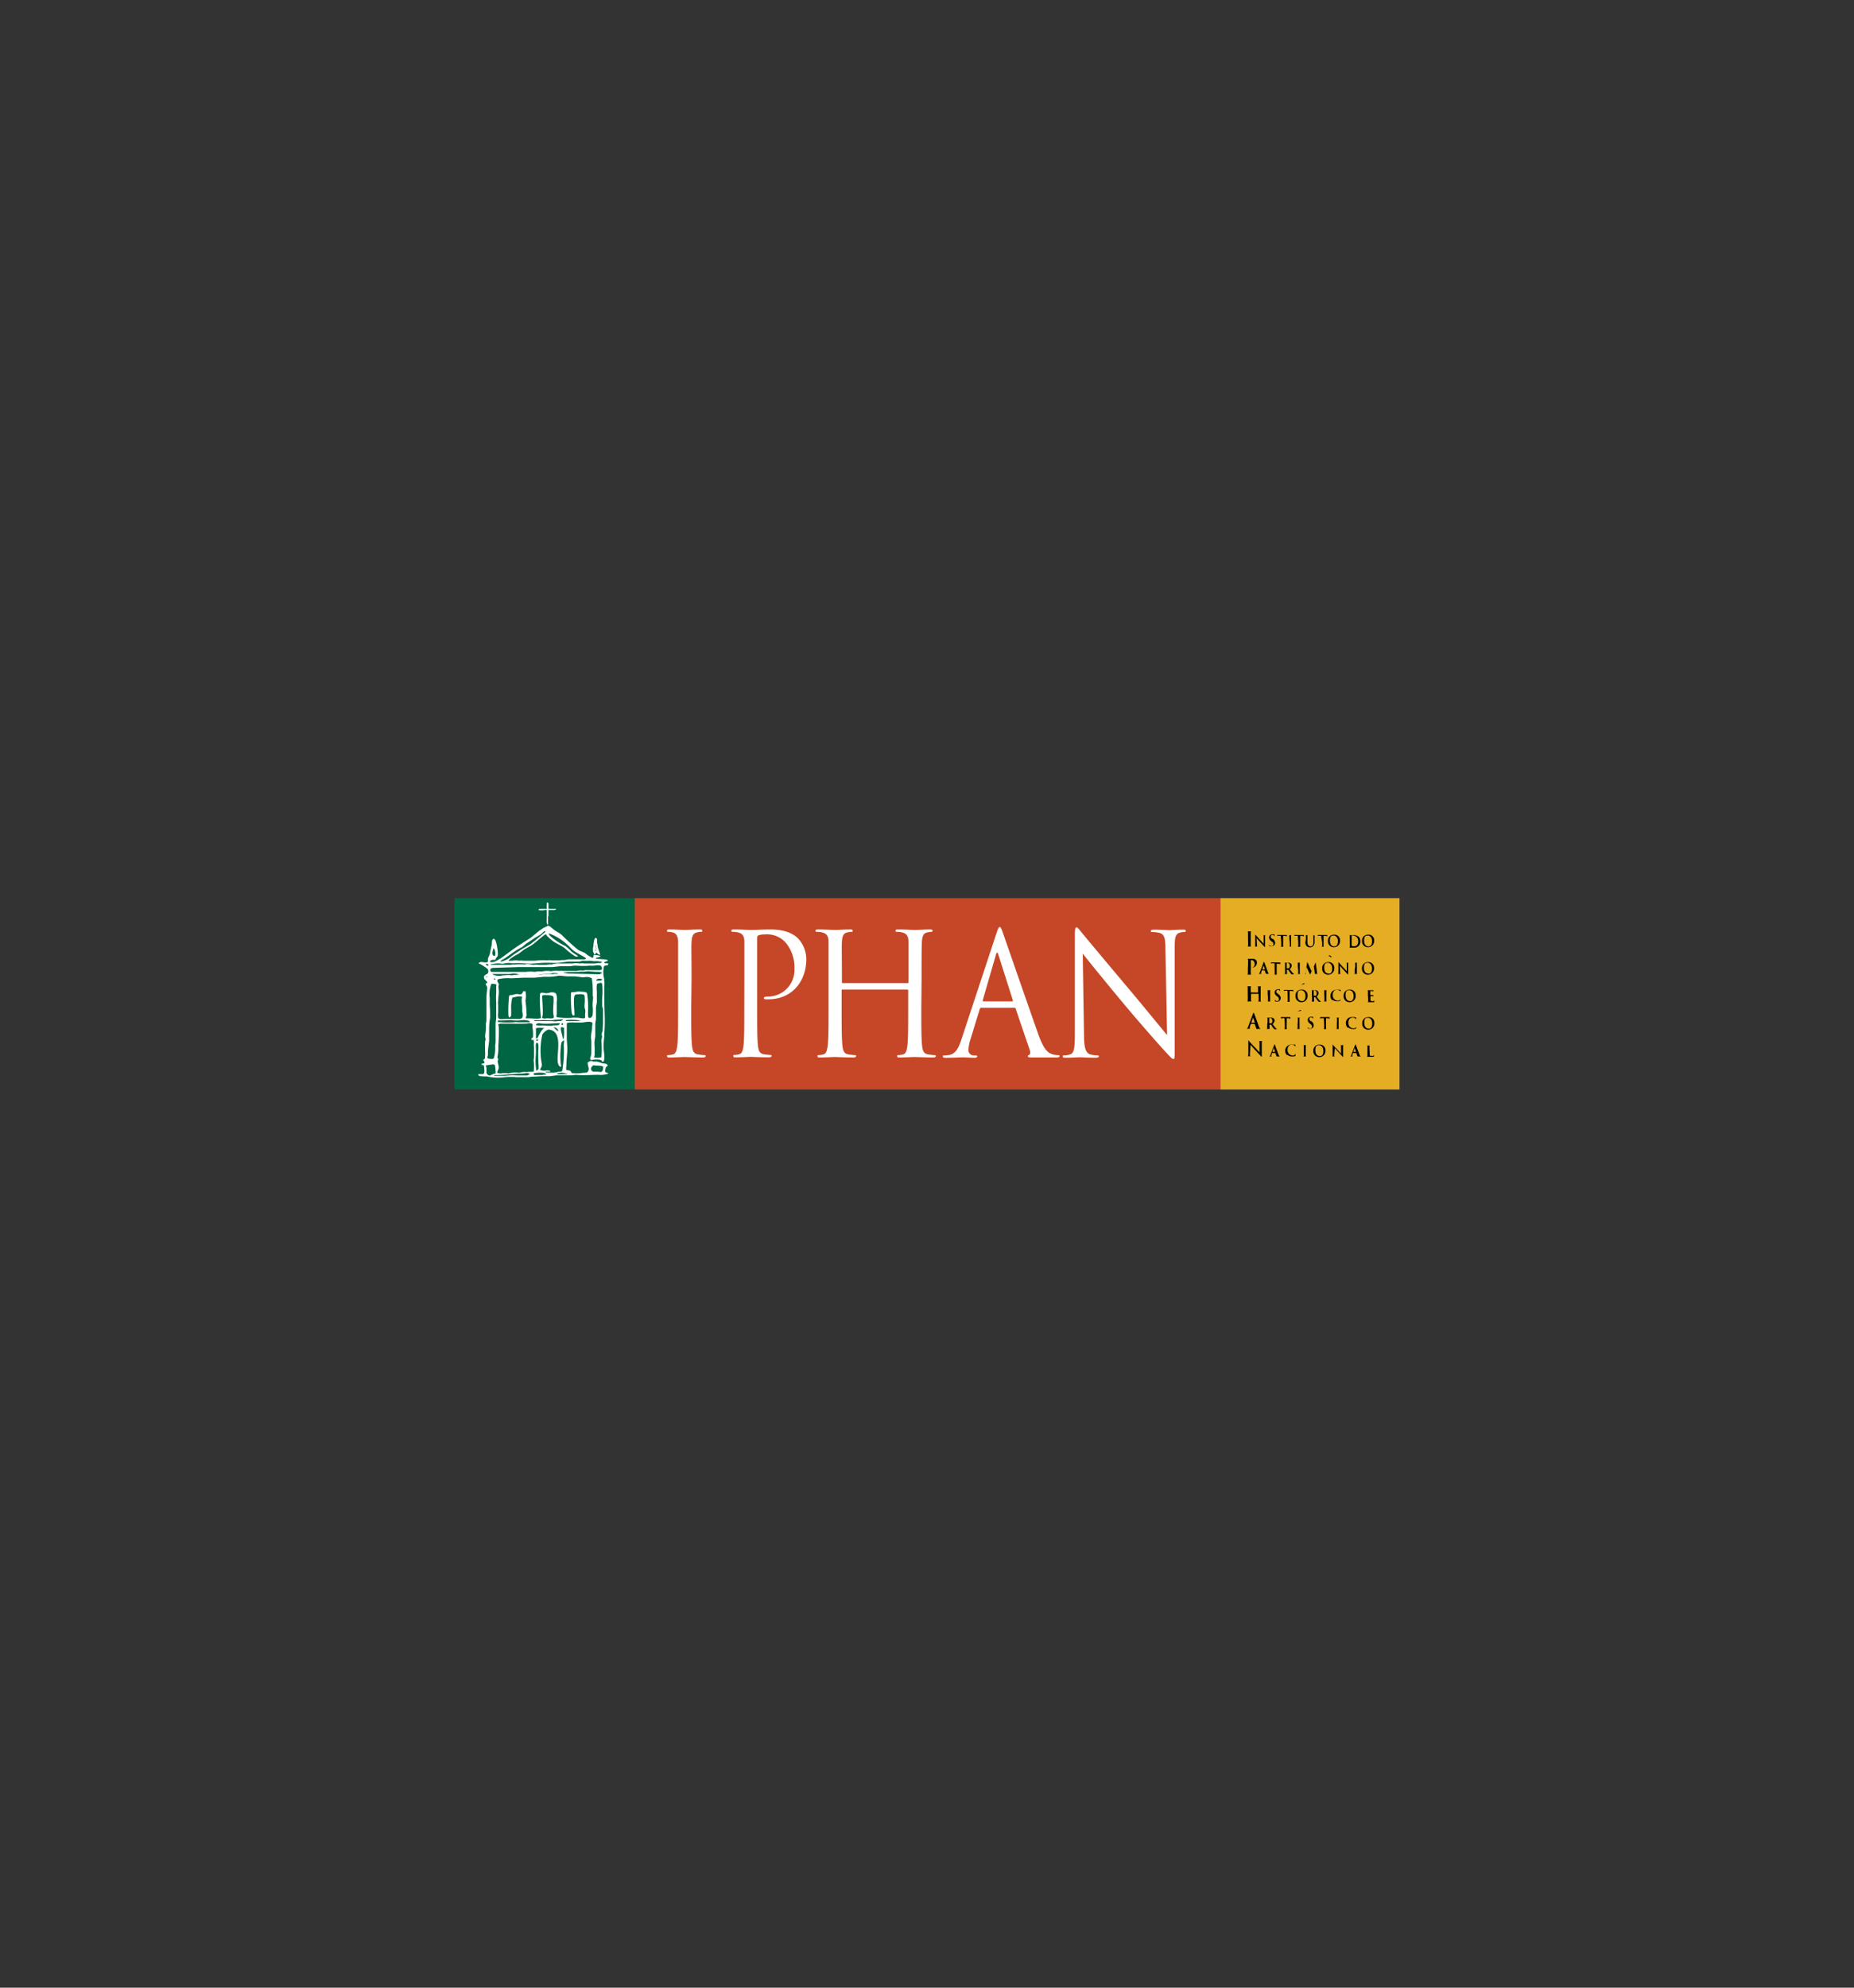 <svg id="Layer_1" data-name="Layer 1" xmlns="http://www.w3.org/2000/svg" viewBox="0 0 280 300"><rect x="0" y="0" width="280" height="300" fill="#333333" stroke="none"/><defs><style>.cls-1{fill:#c54727;}.cls-2{fill:#006542;}.cls-3{fill:#fff;}.cls-4{fill:#e5ad23;}.cls-5{fill:#000001;}</style></defs><title>IPHAN Logo</title><rect class="cls-1" x="95.87" y="135.56" width="88.52" height="28.88"/><rect class="cls-2" x="68.63" y="135.56" width="27.24" height="28.88"/><path class="cls-3" d="M104.39,152.19c0,2.46,0,4.47.11,5.55.07.74.21,1.3.9,1.4a9.76,9.76,0,0,0,1,.11c.14,0,.18.07.18.15s-.11.2-.36.2c-1.27,0-2.73-.07-2.84-.07s-1.57.07-2.26.07c-.25,0-.37,0-.37-.2s0-.15.18-.15a3.4,3.4,0,0,0,.7-.11c.46-.1.57-.66.67-1.4.11-1.08.11-3.09.11-5.55v-4.5c0-4,0-4.7,0-5.52s-.27-1.3-.78-1.43a2.56,2.56,0,0,0-.71-.1c-.1,0-.19,0-.19-.15s.12-.21.37-.21c.76,0,2.21.08,2.33.08s1.57-.08,2.26-.08c.25,0,.37.05.37.21s-.09.15-.19.15a2.45,2.45,0,0,0-.57.08c-.62.12-.81.56-.86,1.45s0,1.54,0,5.52Z"/><path class="cls-3" d="M112.42,147.69c0-4,0-4.7,0-5.52s-.23-1.28-1-1.45a3.42,3.42,0,0,0-.79-.08.16.16,0,0,1-.18-.15c0-.16.11-.21.37-.21,1,0,2.42.08,2.6.08.51,0,1.85-.08,2.91-.08,2.88,0,3.92,1.07,4.29,1.46a4.63,4.63,0,0,1,1.15,3c0,3.63-2.4,6.08-5.67,6.08a4,4,0,0,1-.49,0c-.11,0-.25-.05-.25-.18s.14-.23.62-.23a4,4,0,0,0,4-4.17,5.8,5.8,0,0,0-1.29-3.93,3.77,3.77,0,0,0-3.16-1.28,2.64,2.64,0,0,0-1,.15c-.14.05-.18.23-.18.49v10.5c0,2.46,0,4.47.11,5.55.07.74.21,1.3.9,1.4a9.5,9.5,0,0,0,1,.11c.14,0,.18.07.18.15s-.11.2-.37.2c-1.27,0-2.72-.07-2.83-.07s-1.53.07-2.22.07c-.25,0-.37,0-.37-.2s0-.15.19-.15a3.41,3.41,0,0,0,.69-.11c.46-.1.58-.66.67-1.4.11-1.08.11-3.09.11-5.55Z"/><path class="cls-3" d="M139.14,152.19c0,2.46,0,4.47.11,5.55.07.74.21,1.3.9,1.4a9.76,9.76,0,0,0,1,.11c.14,0,.19.07.19.15s-.12.2-.37.2c-1.27,0-2.72-.07-2.84-.07s-1.57.07-2.26.07c-.25,0-.37,0-.37-.2s.05-.15.19-.15a3.41,3.41,0,0,0,.69-.11c.46-.1.57-.66.67-1.4.11-1.08.11-3.09.11-5.55v-2.68a.15.15,0,0,0-.14-.16h-9.78c-.07,0-.13,0-.13.16v2.68c0,2.46,0,4.47.11,5.55.07.74.21,1.3.9,1.4a9.5,9.5,0,0,0,1,.11c.14,0,.18.07.18.15s-.11.2-.37.2c-1.27,0-2.72-.07-2.83-.07s-1.57.07-2.26.07c-.26,0-.37,0-.37-.2s0-.15.18-.15a3.2,3.2,0,0,0,.69-.11c.47-.1.58-.66.67-1.4.12-1.08.12-3.09.12-5.55v-4.5c0-4,0-4.7,0-5.52s-.23-1.28-1-1.45a3.33,3.33,0,0,0-.78-.08c-.1,0-.19,0-.19-.15s.12-.21.37-.21c1,0,2.49.08,2.61.08s1.56-.08,2.26-.08c.25,0,.37.05.37.21s-.1.15-.19.15a2.59,2.59,0,0,0-.58.08c-.62.12-.8.56-.85,1.45s0,1.54,0,5.52v.54c0,.13.06.15.13.15h9.78c.07,0,.14,0,.14-.15v-.54c0-4,0-4.7,0-5.52s-.23-1.28-1-1.45a3.28,3.28,0,0,0-.78-.08.16.16,0,0,1-.18-.15c0-.16.11-.21.36-.21,1,0,2.49.08,2.61.08s1.57-.08,2.26-.08c.25,0,.37.05.37.21a.16.16,0,0,1-.18.15,2.52,2.52,0,0,0-.58.08c-.62.12-.81.56-.85,1.45s-.05,1.54-.05,5.52Z"/><path class="cls-3" d="M150.47,140.92c.28-.84.37-1,.51-1s.23.13.5.92c.35,1,4,11.53,5.38,15.41.83,2.28,1.5,2.69,2,2.84a2.69,2.69,0,0,0,.92.16c.14,0,.24,0,.24.15s-.21.2-.47.2-2,0-3.62,0c-.44,0-.69,0-.69-.18s.07-.15.16-.18.28-.28.14-.69l-2.14-6.28c0-.11-.1-.16-.21-.16h-5c-.12,0-.19.08-.23.21l-1.39,4.52a6.15,6.15,0,0,0-.32,1.71.82.82,0,0,0,.88.75h.23c.16,0,.23.05.23.15s-.14.2-.35.2c-.55,0-1.54-.07-1.8-.07s-1.52.07-2.6.07c-.3,0-.44,0-.44-.2s.09-.15.21-.15a5.54,5.54,0,0,0,.67-.06c1.06-.15,1.52-1.12,1.93-2.4Zm2.4,10.22c.11,0,.11-.07.09-.18l-2.19-6.9c-.12-.38-.23-.38-.35,0l-2,6.9c0,.13,0,.18.07.18Z"/><path class="cls-3" d="M163.71,156.13c0,2.09.28,2.76.9,3a4.6,4.6,0,0,0,1.16.16c.11,0,.18.05.18.15s-.14.2-.41.2c-1.32,0-2.24-.07-2.45-.07s-1.18.07-2.21.07c-.23,0-.37,0-.37-.2s.07-.15.18-.15a3,3,0,0,0,.95-.16c.57-.18.69-.92.69-3.24l0-14.65c0-1,.07-1.28.26-1.28s.57.57.8.82c.35.44,3.79,4.55,7.34,8.77,2.28,2.71,4.8,5.82,5.53,6.67l-.25-13c0-1.66-.18-2.22-.9-2.42a5.08,5.08,0,0,0-1.13-.13c-.16,0-.18-.08-.18-.18s.18-.18.46-.18c1,0,2.14.08,2.4.08s1-.08,2-.08c.25,0,.41,0,.41.18s-.09.18-.25.18a1.8,1.8,0,0,0-.56.08c-.76.17-.85.74-.85,2.27l0,15c0,1.68,0,1.81-.2,1.81s-.46-.28-1.69-1.63c-.25-.26-3.57-4-6-6.93-2.67-3.2-5.28-6.42-6-7.34Z"/><rect class="cls-4" x="184.33" y="135.56" width="27.03" height="28.88"/><path class="cls-5" d="M188.48,141.42c0-.48,0-.57,0-.67s0-.17-.1-.18h-.11s0,0,0,0,0,0,.08,0H189s.06,0,.06,0,0,0,0,0H189c-.08,0-.1.07-.11.18V142c0,.31,0,.56,0,.69s0,.15.12.16h.15s.05,0,.05,0,0,0-.06,0h-.84s-.06,0-.06,0,0,0,.05,0h.1c.06,0,.08-.07.09-.16a6.07,6.07,0,0,0,0-.69Z"/><path class="cls-5" d="M189.83,142.58c0,.19,0,.25.08.27l.11,0h0s0,0-.05,0h-.52s-.05,0-.05,0h0l.1,0c.06,0,.07-.08.07-.29l0-1.42s0-.08,0-.08,0,0,.08.07l.69.77.5.55h0l0-1.08c0-.14,0-.19-.07-.21a.27.27,0,0,0-.12,0s0,0,0,0,0,0,.06,0h.49s0,0,0,0,0,0,0,0h-.06c-.07,0-.08.07-.09.2l0,1.51c0,.06,0,.08,0,.08s-.05,0-.08-.06l-.66-.7c-.24-.26-.49-.56-.53-.6h0Z"/><path class="cls-5" d="M191.7,142.88s0,0,0-.08,0-.28,0-.31,0-.07,0-.07,0,0,0,0a.6.6,0,0,0,0,.12.31.31,0,0,0,.32.25.28.28,0,0,0,.3-.28c0-.11,0-.22-.22-.38l-.1-.08a.74.74,0,0,1-.34-.57.47.47,0,0,1,.52-.45.92.92,0,0,1,.3,0,0,0,0,0,1,0,0s0,.1,0,.28,0,.07,0,.07,0,0,0,0a.46.46,0,0,0-.06-.16.31.31,0,0,0-.25-.11.24.24,0,0,0-.26.24c0,.11,0,.2.23.35l.07,0a.74.74,0,0,1,.36.61.46.46,0,0,1-.21.41.57.57,0,0,1-.35.1.7.7,0,0,1-.33-.06"/><path class="cls-5" d="M193.42,141.23h-.33c-.13,0-.18,0-.22.07a.23.23,0,0,0,0,.09l0,0s0,0,0,0a2,2,0,0,1,.05-.28s0,0,0,0l.09,0h1.11a.76.76,0,0,0,.22,0s0,0,0,0v.28s0,0,0,0,0,0,0,0v0c0-.07-.06-.13-.26-.14h-.29v1a3.56,3.56,0,0,0,0,.51c0,.06,0,.12.08.13H194s0,0,0,0h-.63s-.05,0-.05,0h.12s.06-.07.06-.14,0-.29,0-.5Z"/><path class="cls-5" d="M194.72,141.79a4.29,4.29,0,0,0,0-.5c0-.08,0-.12-.07-.14h-.08s0,0,0,0,0,0,0,0h.57s0,0,0,0,0,0,0,0h-.07c-.06,0-.08,0-.08.14v1.45c0,.06,0,.11.09.12h.15s0,0,0,0h-.63s0,0,0,0h.12c.05,0,.06-.06.07-.12s0-.29,0-.52Z"/><path class="cls-5" d="M196,141.23h-.34c-.13,0-.18,0-.22.07a.23.23,0,0,0,0,.09s0,0,0,0,0,0,0,0,.05-.26.05-.28,0,0,0,0l.09,0h1.11a.76.76,0,0,0,.22,0s0,0,0,0,0,.22,0,.28,0,0,0,0,0,0,0,0v0c0-.07-.06-.13-.26-.14h-.28v1c0,.21,0,.4,0,.51s0,.12.08.13h.15s0,0,0,0h-.63s0,0,0,0H196s.06-.07.07-.14,0-.29,0-.5Z"/><path class="cls-5" d="M197.22,141.79v-.5c0-.08,0-.12-.1-.14H197s0,0,0,0,0,0,0,0h.61s0,0,0,0,0,0,0,0h-.06c-.06,0-.08,0-.09.14v.84c0,.35.06.49.17.59a.47.47,0,0,0,.59,0,.86.86,0,0,0,.13-.6v-.8c0-.08,0-.12-.1-.14h-.08s0,0,0,0,0,0,0,0h.51s0,0,0,0,0,0,0,0h-.07c-.06,0-.08,0-.08.14v.76a.93.93,0,0,1-.22.72.61.61,0,0,1-.46.17.72.72,0,0,1-.5-.16.84.84,0,0,1-.2-.64Z"/><path class="cls-5" d="M199.52,141.23h-.33c-.13,0-.18,0-.22.07l0,.09s0,0,0,0,0,0,0,0a2,2,0,0,1,.05-.28s0,0,0,0l.1,0h1.11a.65.65,0,0,0,.21,0s0,0,0,0v.28s0,0,0,0,0,0,0,0v0c0-.07-.07-.13-.26-.14h-.29v1c0,.21,0,.4,0,.51s0,.12.09.13h.15s0,0,0,0h-.63s0,0,0,0h.12s.06-.07.06-.14,0-.29,0-.5Z"/><path class="cls-5" d="M200.55,142a.89.89,0,0,1,.92-.93.84.84,0,0,1,.91.89.92.92,0,0,1-.93,1,.88.88,0,0,1-.9-.94m1.51.05c0-.54-.29-.87-.65-.87s-.56.15-.56.75.26.89.69.89C201.7,142.82,202.06,142.74,202.06,142.05Z"/><path class="cls-5" d="M203.85,141.79v-.5c0-.08,0-.12-.1-.14h-.09s0,0,0,0,0,0,0,0h.67a1.15,1.15,0,0,1,.9.27.92.92,0,0,1,.21.61.9.9,0,0,1-1,1l-.48,0h-.28s0,0,0,0h.11s.06-.07.07-.14,0-.29,0-.5Zm.28.27v.48c0,.06,0,.16,0,.18s.12.1.29.1a.73.73,0,0,0,.52-.17.82.82,0,0,0,.18-.6.84.84,0,0,0-.21-.6.86.86,0,0,0-.64-.24l-.14,0a0,0,0,0,0,0,.05v.78Z"/><path class="cls-5" d="M205.7,142a.89.89,0,0,1,.93-.93.83.83,0,0,1,.9.89.92.92,0,0,1-.93,1,.88.88,0,0,1-.9-.94m1.52.05c0-.54-.29-.87-.66-.87s-.55.15-.55.75.26.89.69.89C206.85,142.82,207.22,142.74,207.22,142.05Z"/><path class="cls-5" d="M188.49,145.57v-.68c0-.1,0-.15-.13-.18h-.12s-.05,0-.05,0,0,0,.07,0h.86a.72.72,0,0,1,.56.18.58.58,0,0,1,.14.38.73.73,0,0,1-.73.77H189s0,0,0,0,0,0,.09,0a.5.5,0,0,0,.4-.52.63.63,0,0,0-.18-.48.42.42,0,0,0-.3-.13l-.11,0s0,0,0,.06v1.27a6,6,0,0,0,0,.68c0,.09,0,.17.11.18h.15s.05,0,.05,0,0,0-.05,0h-.84s-.06,0-.06,0,0,0,0,0h.11c.06,0,.08-.09.09-.18s0-.38,0-.68Z"/><path class="cls-5" d="M190.58,146.43l0,0-.12.34a.56.56,0,0,0,0,.15s0,.07.09.07h0s0,0,0,0,0,0,0,0H190s0,0,0,0,0,0,0,0h.07c.1,0,.14-.1.19-.22l.56-1.5c0-.07,0-.09.06-.09s0,0,.06.07.41,1.11.55,1.47.15.25.2.26h.09s0,0,0,0,0,0-.1,0h-.42s-.07,0-.07,0,0,0,0,0a0,0,0,0,0,0,0l-.18-.51,0,0Zm.46-.12h0l-.2-.59v0l0,0-.2.58a0,0,0,0,0,0,0Z"/><path class="cls-5" d="M192.49,145.38h-.33c-.13,0-.19,0-.22.07l0,.08s0,0,0,0,0,0,0,0a2.16,2.16,0,0,1,0-.27s0,0,0,0,0,0,.1,0h1.11a1.07,1.07,0,0,0,.21,0s0,0,0,.05,0,.22,0,.28,0,0,0,0,0,0,0,0v0c0-.06-.07-.13-.27-.13h-.28v1c0,.22,0,.41,0,.51s0,.12.09.13H193s0,0,0,0,0,0,0,0h-.64s0,0,0,0,0,0,0,0h.08c.05,0,.06-.06.07-.13s0-.29,0-.51Z"/><path class="cls-5" d="M194.07,145.94a4.66,4.66,0,0,0,0-.51c0-.08,0-.12-.09-.13h-.09s0,0,0,0,0,0,0,0h.62a.71.71,0,0,1,.42.1.45.45,0,0,1,.15.33.66.66,0,0,1-.3.53,8,8,0,0,0,.49.63c.12.14.21.16.25.16h.06s0,0,0,0,0,0-.05,0h-.21a.49.49,0,0,1-.24,0,1.12,1.12,0,0,1-.3-.35c-.09-.13-.2-.3-.23-.33s0,0,0,0h-.19s0,0,0,0v0c0,.22,0,.41,0,.51s0,.12.09.13h.11s0,0,0,0,0,0,0,0h-.6s0,0,0,0,0,0,0,0H194s.06-.06.07-.13,0-.29,0-.51Zm.26.19s0,0,0,0a.51.51,0,0,0,.17,0,.22.22,0,0,0,.16,0,.45.45,0,0,0,.13-.36c0-.34-.21-.44-.34-.44h-.12s0,0,0,0Z"/><path class="cls-5" d="M196,145.94v-.51c0-.08,0-.12-.08-.13h-.08s0,0,0,0,0,0,.05,0h.56s0,0,0,0,0,0,0,0h-.06c-.06,0-.08,0-.09.13v.93c0,.23,0,.42,0,.53a.09.09,0,0,0,.09.11h.11s0,0,0,0,0,0,0,0h-.63s-.05,0-.05,0,0,0,0,0H196s.05-.05.06-.12,0-.29,0-.52Z"/><path class="cls-5" d="M197.42,145.26s0-.06,0-.06,0,0,.06.07l.61,1.35.61-1.37s0-.05,0-.05,0,0,0,.07l.2,1.48c0,.15,0,.22.11.24l.14,0s0,0,0,0,0,0-.06,0h-.46c-.05,0-.06,0-.06,0l0,0s0,0,0-.1l-.14-1.06h0l-.49,1.09c0,.11-.06.13-.08.13s0-.05-.08-.12l-.26-.54s-.15-.35-.23-.53h0l-.11.95a.45.45,0,0,0,0,.11.08.08,0,0,0,.07.08h.09l0,0s0,0-.06,0H197s0,0,0,0l0,0h.07c.06,0,.08-.1.09-.18Z"/><path class="cls-5" d="M199.68,146.15a.89.89,0,0,1,.92-.94.84.84,0,0,1,.91.9.92.92,0,0,1-.93,1,.88.88,0,0,1-.9-.94m1.51,0c0-.54-.29-.87-.65-.87s-.55.15-.55.75.25.89.68.89C200.83,147,201.19,146.89,201.19,146.2Z"/><path class="cls-5" d="M202.39,146.73c0,.19,0,.25.08.27h.11s0,0,0,0,0,0-.05,0h-.52s-.05,0-.05,0,0,0,0,0h.1c.06,0,.06-.09.07-.3l0-1.41s0-.08,0-.08,0,0,.08.07l.69.77c.16.16.46.51.5.54h0l0-1.07c0-.15,0-.19-.07-.21a.27.27,0,0,0-.12,0s0,0,0,0,0,0,.06,0h.49s0,0,0,0,0,0,0,0h-.06c-.07,0-.08.07-.09.2l0,1.51c0,.05,0,.07,0,.07s0,0-.08-.05l-.66-.7c-.24-.26-.49-.56-.53-.6h0Z"/><path class="cls-5" d="M204.67,145.94a4.66,4.66,0,0,0,0-.51c0-.08,0-.12-.07-.13h-.08s0,0,0,0,0,0,.05,0h.57s0,0,0,0,0,0,0,0H205c-.06,0-.08,0-.08.13v1.46c0,.06,0,.1.09.11h.12s0,0,0,0,0,0,0,0h-.63s-.05,0-.05,0,0,0,0,0h.08s.06-.05.07-.12,0-.29,0-.52Z"/><path class="cls-5" d="M205.69,146.15a.89.89,0,0,1,.92-.94.84.84,0,0,1,.9.9.91.91,0,0,1-.92,1,.88.88,0,0,1-.9-.94m1.51,0c0-.54-.29-.87-.66-.87s-.55.15-.55.75.26.89.69.89C206.84,147,207.2,146.89,207.2,146.2Z"/><path class="cls-5" d="M190,149.81a0,0,0,0,0,0,0v-.07c0-.48,0-.57,0-.68s0-.16-.13-.18h-.11s-.05,0-.05,0,0,0,.06,0h.81s.06,0,.06,0,0,0-.06,0h-.08c-.08,0-.11.07-.11.18s0,.2,0,.68v.56a6,6,0,0,0,0,.68c0,.09,0,.16.11.18h.15s.05,0,.05,0,0,0-.06,0h-.84s-.06,0-.06,0,0,0,.05,0H190c.06,0,.07-.09.08-.18a6,6,0,0,0,0-.68V150l0,0h-1.14a0,0,0,0,0,0,0v.28a6,6,0,0,0,0,.68c0,.09,0,.16.11.18h.16s0,0,0,0,0,0-.06,0h-.84s-.06,0-.06,0,0,0,0,0h.11c.06,0,.07-.09.08-.18a6,6,0,0,0,0-.68v-.56c0-.48,0-.57,0-.68s0-.16-.13-.18h-.11s-.05,0-.05,0,0,0,.06,0h.81s.06,0,.06,0,0,0,0,0H189c-.08,0-.1.07-.11.18s0,.2,0,.68v.07a0,0,0,0,0,0,0Z"/><path class="cls-5" d="M191.46,150.09v-.51c0-.08,0-.12-.08-.13h-.08s0,0,0,0,0,0,.06,0h.56s.05,0,.05,0,0,0,0,0h-.06c-.06,0-.08.05-.09.13v.93c0,.23,0,.42,0,.53s0,.1.09.11H192s0,0,0,0,0,0,0,0h-.64s0,0,0,0,0,0,0,0h.08s.05-.05.06-.12,0-.29,0-.52Z"/><path class="cls-5" d="M192.54,151.18s0,0,0-.09,0-.27,0-.31,0-.06,0-.06,0,0,0,0a.6.6,0,0,0,0,.12.31.31,0,0,0,.32.24.28.28,0,0,0,.3-.27.47.47,0,0,0-.22-.38l-.1-.09a.71.71,0,0,1-.34-.57.47.47,0,0,1,.52-.45,1.34,1.34,0,0,1,.3,0s0,0,0,0,0,.1,0,.29,0,.07,0,.07,0,0,0,0a.34.34,0,0,0-.05-.16.31.31,0,0,0-.25-.12.24.24,0,0,0-.26.25c0,.11,0,.19.23.34l.07.05c.26.23.36.39.36.61a.5.5,0,0,1-.21.42.59.59,0,0,1-.35.1.84.84,0,0,1-.33-.06"/><path class="cls-5" d="M194.45,149.53h-.33c-.13,0-.19,0-.22.07a.59.59,0,0,0,0,.08s0,0,0,0,0,0,0,0,0-.25,0-.27,0,0,0,0,0,0,.1,0h1.11a1.07,1.07,0,0,0,.21,0s0,0,0,.05,0,.21,0,.28,0,0,0,0,0,0,0-.05v0c0-.06-.07-.13-.27-.13h-.28v1c0,.22,0,.41,0,.51s0,.12.09.13h.11s0,0,0,0,0,0,0,0h-.64s0,0,0,0,0,0,0,0h.09s.05-.06.06-.13,0-.29,0-.51Z"/><path class="cls-5" d="M195.65,150.3a.89.89,0,0,1,.92-.94.84.84,0,0,1,.91.9.92.92,0,0,1-.93,1,.89.89,0,0,1-.9-.94m1.51,0c0-.54-.29-.87-.65-.87s-.55.15-.55.75.25.89.68.89C196.8,151.12,197.16,151,197.16,150.35Z"/><path class="cls-5" d="M198.13,150.09v-.51c0-.08,0-.12-.1-.13h-.09s0,0,0,0,0,0,0,0h.63a.66.66,0,0,1,.41.1.45.45,0,0,1,.15.33.68.68,0,0,1-.29.53q.28.4.48.63c.13.14.22.16.25.16h.06s0,0,0,0,0,0,0,0h-.21a.45.45,0,0,1-.24,0,1.11,1.11,0,0,1-.31-.35c-.09-.13-.19-.3-.22-.33a0,0,0,0,0,0,0h-.2s0,0,0,0v0c0,.22,0,.41,0,.51s0,.12.08.13h.11s0,0,0,0,0,0,0,0H198s0,0,0,0,0,0,0,0h.08s.06-.06.07-.13,0-.29,0-.51Zm.27.19s0,0,0,0a.43.43,0,0,0,.17,0,.19.19,0,0,0,.15,0,.45.45,0,0,0,.14-.36c0-.34-.21-.44-.35-.44h-.11s0,0,0,0Z"/><path class="cls-5" d="M200,150.09v-.51c0-.08,0-.12-.08-.13h-.08s0,0,0,0,0,0,.06,0h.56s0,0,0,0,0,0,0,0h-.06c-.06,0-.08.05-.09.13v.93c0,.23,0,.42,0,.53s0,.1.09.11h.11s0,0,0,0,0,0,0,0h-.63s0,0,0,0,0,0,0,0h.08s.05-.05.06-.12,0-.29,0-.52Z"/><path class="cls-5" d="M201.21,151a.94.94,0,0,1-.27-.71.9.9,0,0,1,.26-.65.92.92,0,0,1,.7-.26,1.55,1.55,0,0,1,.33,0l.22,0s0,0,0,0a1.09,1.09,0,0,0,0,.13,2.54,2.54,0,0,0,0,.26s0,.05,0,.05,0,0,0-.05a.31.31,0,0,0-.09-.22.65.65,0,0,0-.45-.15.54.54,0,0,0-.42.15.81.81,0,0,0-.21.62.78.78,0,0,0,.71.85.48.48,0,0,0,.41-.13.71.71,0,0,0,.07-.16s0-.05,0-.05,0,0,0,0a2.75,2.75,0,0,1-.05.31s0,.06-.06.07a1.16,1.16,0,0,1-.4.06,1.08,1.08,0,0,1-.77-.26"/><path class="cls-5" d="M202.92,150.3a.89.89,0,0,1,.92-.94.84.84,0,0,1,.9.9.91.91,0,0,1-.92,1,.88.88,0,0,1-.9-.94m1.51,0c0-.54-.29-.87-.66-.87s-.55.15-.55.75.26.89.69.89C204.07,151.12,204.43,151,204.43,150.35Z"/><path class="cls-5" d="M206.59,150.09a4.66,4.66,0,0,0,0-.51c0-.08,0-.12-.09-.13h-.09s0,0,0,0,0,0,0,0h1a0,0,0,0,1,0,0,.61.61,0,0,0,0,.15s0,.13,0,.16,0,0,0,0,0,0,0,0a.31.31,0,0,0,0-.09s0-.07-.15-.09h-.32s0,0,0,0v.6s0,0,0,0h.36a.14.14,0,0,0,.11,0l0,0s0,0,0,0,0,.05,0,.17,0,.15,0,.16,0,0,0,0,0,0,0,0a.25.25,0,0,0,0-.08.11.11,0,0,0-.12-.09h-.32s0,0,0,0v.19c0,.08,0,.3,0,.37s0,.2.27.2a.53.53,0,0,0,.21,0c.05,0,.08-.07.1-.17s0,0,0,0,0,0,0,0a2.23,2.23,0,0,1,0,.27c0,.06,0,.06-.12.06h-.9s-.05,0-.05,0,0,0,0,0h.08c.05,0,.06-.06.06-.13a3.41,3.41,0,0,0,0-.51Z"/><path class="cls-5" d="M188.91,154.52s0,0,0,0l-.16.45a.71.71,0,0,0,0,.2c0,.06,0,.1.12.1h0s0,0,0,0,0,0,0,0h-.67s-.06,0-.06,0,0,0,0,0h.09c.14,0,.2-.13.26-.29l.75-2c0-.09.05-.13.08-.13s0,0,.07.1.55,1.48.74,2c.12.28.2.33.27.34l.12,0s0,0,0,0,0,0-.14,0h-.56c-.05,0-.09,0-.09,0s0,0,0,0,0,0,0-.07l-.24-.68s0,0,0,0Zm.61-.16s0,0,0,0l-.27-.79a0,0,0,0,0,0,0,0,0,0,0,0,0,0l-.28.79s0,0,0,0Z"/><path class="cls-5" d="M191.43,154.24a4.53,4.53,0,0,0,0-.51c0-.08,0-.12-.1-.14h-.08s0,0,0,0,0,0,.05,0h.62a.67.67,0,0,1,.41.11.38.38,0,0,1,.16.32.69.69,0,0,1-.3.54,8,8,0,0,0,.49.63c.12.14.21.16.25.16h.06s0,0,0,0,0,0-.05,0h-.21a.49.49,0,0,1-.24,0,1.43,1.43,0,0,1-.31-.35c-.08-.14-.19-.3-.22-.34h-.23a0,0,0,0,0,0,0v0c0,.22,0,.41,0,.51s0,.12.09.13h.11s0,0,0,0,0,0-.05,0h-.6s-.05,0-.05,0,0,0,0,0h.08s.06-.06.07-.13,0-.29,0-.51Zm.26.19s0,0,0,0a.47.47,0,0,0,.17,0,.22.22,0,0,0,.16,0,.42.42,0,0,0,.13-.36c0-.34-.21-.43-.34-.43h-.12s0,0,0,0Z"/><path class="cls-5" d="M194,153.68h-.33c-.13,0-.18,0-.22.07a.16.16,0,0,0,0,.08s0,0,0,0,0,0,0,0a1.86,1.86,0,0,1,0-.27s0-.05,0-.05l.1,0h1.11a1.25,1.25,0,0,0,.22,0s0,0,0,.05v.27s0,0,0,0,0,0,0,0v0c0-.06-.06-.13-.26-.14h-.29v1a3.41,3.41,0,0,0,0,.51c0,.07,0,.12.08.13h.12s0,0,0,0,0,0,0,0h-.63s0,0,0,0,0,0,0,0h.08s.06-.06.06-.13,0-.29,0-.51Z"/><path class="cls-5" d="M196,154.24a4.53,4.53,0,0,0,0-.51c0-.08,0-.12-.08-.13h-.08a0,0,0,0,1,0,0s0,0,0,0h.57s0,0,0,0a0,0,0,0,1,0,0h-.07c-.06,0-.08.06-.08.14a4.53,4.53,0,0,0,0,.51v.42c0,.23,0,.42,0,.52s0,.11.09.12h.11s0,0,0,0,0,0,0,0h-.63s0,0,0,0,0,0,0,0h.08s.06-.05.06-.12a3.49,3.49,0,0,0,0-.52Z"/><path class="cls-5" d="M197.53,155.32s0,0,0-.08,0-.27,0-.31,0-.06,0-.06,0,0,0,0a.6.6,0,0,0,0,.12.31.31,0,0,0,.32.24.28.28,0,0,0,.3-.27.44.44,0,0,0-.22-.38l-.1-.09a.71.71,0,0,1-.33-.57.46.46,0,0,1,.51-.45.92.92,0,0,1,.3,0s0,0,0,0,0,.1,0,.29,0,.07,0,.07,0,0,0,0a.26.26,0,0,0-.06-.16.28.28,0,0,0-.25-.12.24.24,0,0,0-.26.25c0,.11.05.19.23.34l.07,0a.74.74,0,0,1,.36.61.48.48,0,0,1-.21.42.64.64,0,0,1-.35.1.7.7,0,0,1-.33-.07"/><path class="cls-5" d="M199.93,153.68h-.33c-.13,0-.18,0-.22.07l0,.08s0,0,0,0,0,0,0,0a1.86,1.86,0,0,1,0-.27s0-.05,0-.05l.1,0h1.11a1.25,1.25,0,0,0,.22,0s0,0,0,.05v.27s0,0,0,0,0,0,0,0v0c0-.06-.06-.13-.26-.14h-.29v1c0,.22,0,.41,0,.51s0,.12.09.13h.12s0,0,0,0,0,0,0,0h-.63s0,0,0,0,0,0,0,0h.08s.06-.06.06-.13,0-.29,0-.51Z"/><path class="cls-5" d="M201.91,154.24a4.53,4.53,0,0,0,0-.51c0-.08,0-.12-.08-.13h-.08a0,0,0,0,1,0,0s0,0,0,0h.57s0,0,0,0a0,0,0,0,1,0,0h-.07c-.06,0-.08.06-.08.14a4.53,4.53,0,0,0,0,.51v.42c0,.23,0,.42,0,.52s0,.11.09.12h.12s0,0,0,0,0,0,0,0h-.63s0,0,0,0,0,0,0,0h.08s.06-.05.06-.12a3.49,3.49,0,0,0,0-.52Z"/><path class="cls-5" d="M203.54,155.13a1,1,0,0,1-.28-.71.88.88,0,0,1,1-.91l.32,0,.23.05s0,0,0,0a1.09,1.09,0,0,0,0,.13c0,.08,0,.22,0,.26s0,.06,0,.06,0,0,0-.05a.35.35,0,0,0-.08-.22.63.63,0,0,0-.46-.15.55.55,0,0,0-.42.15.84.84,0,0,0-.21.62.79.79,0,0,0,.71.85.47.47,0,0,0,.41-.14.26.26,0,0,0,.07-.15s0-.05,0-.05,0,0,0,0a1.57,1.57,0,0,1-.05.32s0,.05,0,.07a1.18,1.18,0,0,1-.41.06,1.1,1.1,0,0,1-.76-.26"/><path class="cls-5" d="M205.73,154.45a.89.89,0,0,1,.92-.94.84.84,0,0,1,.91.9.92.92,0,0,1-.93,1,.89.89,0,0,1-.9-.94m1.51,0c0-.53-.28-.86-.65-.86s-.55.15-.55.74.25.9.68.9C206.88,155.27,207.24,155.18,207.24,154.49Z"/><path class="cls-5" d="M188.77,159.07c0,.25,0,.33.1.35a.44.44,0,0,0,.16,0s.05,0,.05,0,0,0-.07,0h-.69s-.07,0-.07,0,0,0,.05,0h.13c.08,0,.09-.12.1-.4l0-1.89c0-.06,0-.1,0-.1s.06,0,.11.09.49.57.93,1c.2.21.6.67.65.73h0l0-1.44c0-.19,0-.25-.1-.28a.47.47,0,0,0-.16,0s0,0,0,0,0,0,.08,0h.65s.07,0,.07,0,0,0,0,0h-.09c-.09,0-.11.09-.11.27l0,2c0,.07,0,.1,0,.1s-.07,0-.11-.07l-.88-.94c-.32-.34-.65-.74-.71-.8h0Z"/><path class="cls-5" d="M192.13,158.88h0l-.12.35a.33.33,0,0,0,0,.14s0,.08.09.08h0s0,0,0,0,0,0,0,0h-.5s0,0,0,0,0,0,0,0h.07c.11,0,.15-.09.19-.21l.57-1.51c0-.07,0-.09.06-.09s0,0,.06.08l.55,1.47c.09.21.15.24.2.26h.09s0,0,0,0,0,0-.1,0h-.43s-.06,0-.06,0,0,0,0,0a0,0,0,0,0,0,0l-.18-.51h-.52Zm.45-.12s0,0,0,0l-.21-.59s0,0,0,0a0,0,0,0,0,0,0l-.21.59s0,0,0,0Z"/><path class="cls-5" d="M194.39,159.27a.93.93,0,0,1,.69-1.61l.33,0,.22,0s0,0,0,0,0,.05,0,.13v.26s0,.06,0,.06,0,0,0-.06a.35.35,0,0,0-.09-.22.65.65,0,0,0-.45-.15.56.56,0,0,0-.42.15.81.81,0,0,0-.21.62.78.78,0,0,0,.7.85c.2,0,.33,0,.41-.13a.4.4,0,0,0,.08-.16s0,0,0,0,0,0,0,0a2.86,2.86,0,0,1,0,.32s0,.05-.06.07a1.18,1.18,0,0,1-.4.05,1.08,1.08,0,0,1-.77-.26"/><path class="cls-5" d="M196.9,158.38v-.5c0-.08,0-.12-.08-.14h-.08s0,0,0,0,0,0,0,0h.56s.05,0,.05,0,0,0,0,0h-.06c-.06,0-.08,0-.09.14v.93c0,.23,0,.42,0,.52s0,.11.09.12h.11s0,0,0,0,0,0,0,0h-.64s0,0,0,0,0,0,0,0h.08s0,0,.06-.12,0-.29,0-.52Z"/><path class="cls-5" d="M198.35,158.6a.89.89,0,0,1,.92-.94.83.83,0,0,1,.9.89.91.91,0,0,1-.92,1,.87.87,0,0,1-.9-.93m1.51,0c0-.53-.29-.87-.66-.87s-.55.16-.55.75.26.89.69.89C199.5,159.41,199.86,159.33,199.86,158.64Z"/><path class="cls-5" d="M201.51,159.17c0,.19,0,.25.08.27l.12,0s0,0,0,0,0,0-.06,0h-.51s-.05,0-.05,0,0,0,0,0l.1,0c.06,0,.07-.08.07-.29l0-1.42s0-.08,0-.08.05,0,.08.08.37.42.7.76l.49.55h0l0-1.08c0-.14,0-.19-.08-.21a.23.23,0,0,0-.12,0s0,0,0,0,0,0,.06,0H203s0,0,0,0,0,0,0,0h-.07c-.06,0-.08.07-.08.2l0,1.51c0,.06,0,.08,0,.08s0,0-.07-.05l-.66-.71c-.25-.26-.5-.56-.53-.6h0Z"/><path class="cls-5" d="M204.35,158.88h0l-.12.35a.33.33,0,0,0,0,.14s0,.08.09.08h0s0,0,0,0,0,0,0,0h-.5s0,0,0,0,0,0,0,0h.07c.11,0,.15-.09.19-.21l.57-1.51c0-.07,0-.09.06-.09s0,0,.05.08.42,1.1.56,1.47c.08.21.15.24.2.26h.09s0,0,0,0,0,0-.1,0h-.43s-.06,0-.06,0,0,0,0,0a0,0,0,0,0,0,0l-.18-.51h-.52Zm.45-.12s0,0,0,0l-.2-.59s0,0,0,0a0,0,0,0,0,0,0l-.21.59s0,0,0,0Z"/><path class="cls-5" d="M206.85,158.81c0,.3,0,.47.05.51s.1.05.27.05.21,0,.27-.06a.38.38,0,0,0,.05-.15,0,0,0,0,1,0,0s0,0,0,0a2,2,0,0,1,0,.27c0,.05,0,.07-.14.07l-.65,0h-.28s-.05,0-.05,0,0,0,0,0h.08s.06-.07.07-.13,0-.29,0-.51v-.43a4.29,4.29,0,0,0,0-.5c0-.08,0-.12-.09-.14h-.08s0,0,0,0,0,0,0,0H207s0,0,0,0,0,0,0,0h-.09c-.06,0-.08,0-.08.14a4.29,4.29,0,0,0,0,.5Z"/><path class="cls-5" d="M197,148.54s0,0,0,0h-.09a2,2,0,0,0-.43.13l0,0a0,0,0,0,1,0,0s0,0,0,0l.39-.26.08,0,0,0,.07.13"/><path class="cls-5" d="M201,144.5l0,0s0,0,0,0a1.87,1.87,0,0,0-.24-.21h-.08a2,2,0,0,0-.24.2l0,0s0,0,0,0,0,0,0,0l.33-.32,0,0,.05,0,.29.23,0,0s0,0,0,0Z"/><path class="cls-5" d="M196.56,152.55s0,0,0,0h-.09a2,2,0,0,0-.43.13l-.05,0v0s0,0,0,0l.39-.25c.05,0,.06,0,.08,0l0,0,.07.14"/><path class="cls-3" d="M91.91,145.46c0-.07-.51-.07-.63-.1h0v-.05c-.06,0,0,0,0-.06h0c0-.06.45-.21.54-.25,0-.28-1.43-.21-1.71-.31H90v-.1c.07,0,.05,0,.05-.05a1.33,1.33,0,0,0,.59-.16h.05c0-.21-.78-.24-1-.25v.05c-.11,0,0,.42-.25.38a5.49,5.49,0,0,1-1.09-.71c-.34-.21-.75-.28-1.08-.52a32.16,32.16,0,0,1-2.45-2.24c-.33-.28-.72-.45-1.06-.69s-.66-.63-1-.69a3.78,3.78,0,0,1-.64.31l-.71.48-1.21,1c-.94.64-2,1.24-2.88,1.91l-1.66,1.21L75,145l-.37.18a1.62,1.62,0,0,1-.63,0c0-.35.58-.31.83-.31,0-.27.3-.43.35-.67.07-.41-.19-2.42-.56-2.49a.28.28,0,0,0-.28.16,3.84,3.84,0,0,0-.07.69c-.09.45-.2.91-.29,1.39-.06.27-.23.48-.28.73s0,.33,0,.43c-.29.41-1-.16-1.38.23-.07,0-.05,0-.05.05a6.51,6.51,0,0,1,1.37.85.67.67,0,0,1,.09.52c-.09.36-.65.31-.64.73s.39.5.5.77c.06,0,0,0,0,.05s-.19.12-.25.16c0,.21.24.33.24.66l-.12,1.29c0,1.06,0,2.13,0,3.18,0,.29,0,.58-.08.87l0,.67c0,.38-.07.75-.11,1.13,0,.17,0,.35.07.52l-.09.51c0,.38,0,.77,0,1.13a9.94,9.94,0,0,1,0,1.22c0,.18-.19.24-.29.37s0,0,0,0,.07.05.1.1c.29.42,0,.31-.35.46,0,.16.23.19.34.21v.05c.08,0,.06.09.06.15,0,.3.18,1.09-.21,1.14a2.74,2.74,0,0,0-.58,0h-.1a.28.28,0,0,0,.21.27,5.35,5.35,0,0,0,1.06.06l.64.12a8.07,8.07,0,0,0,2.14,0,8.86,8.86,0,0,1,1.71,0h1.8l.59-.08c.53,0,1.09-.06,1.61-.07l1.07,0,1-.13h1l.48,0h.83l.54-.07,1.07.05c.77,0,1.6-.05,2.35-.06a3.56,3.56,0,0,0,1.51-.16h.05V162h-.05c0-.07-.33-.12-.4-.2s0-.61.1-.74a.6.6,0,0,1,.25-.19c0-.39-.6-.33-.87-.4a3.88,3.88,0,0,0-.75-.24l-.53,0-.39-.11a1.45,1.45,0,0,0-.49.26c0,.61.41,1-.09,1.49l-.34.05a1.58,1.58,0,0,0-.54.05,6.72,6.72,0,0,1-1.35,0c-.13,0-.16-.21-.26-.31s-.42-.14-.63-.14v-.05c-.08,0,0-.65,0-.77,0-.8.13-1.51.14-2.32,0-.51-.05-1-.08-1.54,0-.8,0-1.58,0-2.41h.05c0-.07.27-.09.34-.1a5.75,5.75,0,0,1,.83,0l1,0c.44,0,1.19-.25,1.61,0,.1,0,0,.47,0,.56,0,.6-.18,1.16-.18,1.75l.06.46c0,.5,0,1,0,1.49,0,.27,0,.55-.08.82s-.12.31-.09.44a.18.18,0,0,0,.14.13,1.56,1.56,0,0,0,.44-.06,2.58,2.58,0,0,1,1,.06.61.61,0,0,1,.27.3c.5,0,.19-1.69.17-2s0-.48,0-.71.08-.84.1-1.24c0-.12,0-.24,0-.35.18-1.77,0-3.59,0-5.45,0-.55,0-1.1,0-1.64a3.24,3.24,0,0,0,0-.88c-.08,0,0-.16,0-.21s-.08-.32-.1-.46a4.08,4.08,0,0,1,.06-1.49c.13-.15.4-.15.59-.15v-.05h0v-.1ZM74.55,143.1a1.32,1.32,0,0,1,.2,1.18C74.11,144.28,74.44,143.44,74.55,143.1Zm14.76,18a1,1,0,0,1,.31-.32c.49.1,1.06,0,1.47.2,0,.45,0,.57-.3.82a6.79,6.79,0,0,0-1.07-.05A.43.43,0,0,1,89.31,161.13ZM86,146.94c-.3,0-.57-.09-.88-.09v-.06l.63-.08c.68,0,1.38,0,2-.06a4.36,4.36,0,0,0,1-.06l1.27.09a2.47,2.47,0,0,1,.88.11v.11a.87.87,0,0,0-.34.15Zm4.24.52v0c-.08,0-.11,0-.15-.1Zm.14.26a1.51,1.51,0,0,1,.49.05c.14,0,0,.2-.11.22a4.11,4.11,0,0,1-.72,0C90,147.85,90.24,147.78,90.35,147.72Zm-7.85-6.67c0,.06,0,0,0,.07s.25.28.37.42l.54.45c.57.43,1.24.67,1.81,1.08a9.26,9.26,0,0,0,1.64,1.27.46.46,0,0,0,.38,0h0v-.1l-.07,0c-.29-.22-.61-.38-.89-.62a8.86,8.86,0,0,0-.91-.83,9.56,9.56,0,0,1-2.31-1.53.68.68,0,0,1-.21-.39,8.25,8.25,0,0,1,2.88,1.79c.3.26.55.58.84.8.6.46,1.28.72,1.89,1.16v.1l-.2.07-.43,0H86.11a1.57,1.57,0,0,0-.49.05l-.39.06-.39,0-.34.05H83.33a1.94,1.94,0,0,0-.68,0,10.06,10.06,0,0,0-1.85.05l-.44,0H79a1.4,1.4,0,0,0-.54,0,3.24,3.24,0,0,0-1.12,0h-.53v0h0a.17.17,0,0,1,.07-.13,6.05,6.05,0,0,1,1.33-.86c.36-.22.68-.52,1-.73l1-.57c.56-.36,1.08-.86,1.61-1.28l.5-.38C82.4,141,82.45,141.05,82.5,141.05Zm-6.9,4c.13-.19.42-.29.59-.4.63-.42,1.24-.9,1.88-1.3l.73-.41c.24-.15.46-.38.69-.55.44-.28.87-.57,1.3-.86l.81-.48c.21-.15.41-.37.61-.53l.15.1-1.49,1.26-.81.64-1.17.67c-.53.35-1.07.7-1.59,1.06a3.4,3.4,0,0,1-1.72.89A.29.29,0,0,1,75.6,145Zm-1.33.48a3.71,3.71,0,0,1,1.06-.12l.54.06.49-.1a2.82,2.82,0,0,1,.82,0c.47.06.87-.05,1.32,0l1.32.08c.83,0,1.72-.13,2.54-.14s1.43.05,2.09,0l1.32-.18h1.56A2.12,2.12,0,0,0,88,145a7.1,7.1,0,0,0,1.13,0l.48.07h.69l.58.09v.1a.37.37,0,0,0-.19.11,1.28,1.28,0,0,0-.49,0l-.39.05H88.21a1.53,1.53,0,0,0-.64,0,3.19,3.19,0,0,0-1.12,0h-2a1.84,1.84,0,0,0-.63.05,1,1,0,0,0-.49.11,2.22,2.22,0,0,0-.78.05H81.33a1.72,1.72,0,0,0-.68,0c-.39,0-1-.23-1.37-.05a8.12,8.12,0,0,0-1.56,0,1.64,1.64,0,0,0-.63.05h-3A.27.27,0,0,1,74.27,145.49Zm-.18.73c0-.12.21-.16.32-.18l3.8-.12c1.45,0,2.93,0,4.39,0l.78,0,1.17-.13,1.41,0c.31,0,.57-.09.88-.09l1,.05c.4,0,.79,0,1.17-.05a3.78,3.78,0,0,0,1.07-.05c.62,0,.74,0,.83.61-.13,0-.19.12-.34.13l-1.81,0a2,2,0,0,0-.73.06,2.87,2.87,0,0,0-1,.05H85.48l-.44,0a1.94,1.94,0,0,0-.59,0,3.79,3.79,0,0,0-1.22.05,3.48,3.48,0,0,0-1.17,0l-.29.05a2.81,2.81,0,0,0-1,.05,5.11,5.11,0,0,0-1.37,0l-1,0c-1.06,0-2.19,0-3.17,0h-1C74.05,146.64,74,146.37,74.09,146.22Zm4.46.88v0c1.18,0,2.49,0,3.66-.14a6.52,6.52,0,0,0,1.27-.12,2.48,2.48,0,0,1,.78.06h0v.05L84,147a1.36,1.36,0,0,0-.54.05,2.55,2.55,0,0,0-.88,0,2.51,2.51,0,0,0-.83.05c-.59,0-1.2-.05-1.75,0h-.3l-.34.06-.73-.06v-.05Zm-3.41,7v-.06h0c0-.08.31-.05.39-.05.58,0,1.14-.05,1.7-.05a5.78,5.78,0,0,0,1.56,0,2.61,2.61,0,0,1,1.18.15v.11h0c0,.08-.13.05-.2.05H78.21a1.61,1.61,0,0,0-.58,0,13.12,13.12,0,0,1-2.44-.05v-.05Zm-.78-7.09h0V147h2a3.93,3.93,0,0,0,1-.05,2.7,2.7,0,0,1,1.07.15,1.54,1.54,0,0,0-.49.05,1.88,1.88,0,0,0-.68.06,3.21,3.21,0,0,0-1.08,0,1.25,1.25,0,0,0-.48.05A2.22,2.22,0,0,1,74.36,147.05Zm.24.62a.46.46,0,0,1,.25.15l-.3,0v-.05C74.62,147.72,74.6,147.74,74.6,147.67Zm-.92-1.9v0a.37.37,0,0,1-.35-.31,1.3,1.3,0,0,1,.39.1v.16Zm-.3,1.74v0h0v-.1h.1v-.05l.2.05C73.74,147.36,73.46,147.5,73.38,147.51Zm.28,11.81,0-.46c0-.61.15-1.24.18-1.85,0-.41,0-.82,0-1.23,0-.56,0-1.16.09-1.75l.06-.46c0-.6,0-1.23-.06-1.8l0-1.18a4.41,4.41,0,0,1,.24-2.1,1.61,1.61,0,0,1,.74.1c.08,0,0,.19,0,.26,0,.33,0,.68,0,1a9.86,9.86,0,0,0,0,1.44c0,.43,0,.86,0,1.29s0,.75,0,1.12l-.09.72c0,.16,0,.31,0,.47l0,.76c0,.52,0,1,0,1.55,0,.26-.07.47-.07.71a5.33,5.33,0,0,1-.19,1.79c-.17.23-.8.09-1,0C73.61,159.59,73.63,159.46,73.66,159.32Zm.4,3a.53.53,0,0,1-.62-.53c0-.17,0-.35,0-.52s-.07-.31-.11-.46l1-.16c.13,0,.3,0,.38.11a5.82,5.82,0,0,1,.11,1.28C74.56,162,74.33,162.24,74.06,162.27Zm5.56,0H78.41l-.3,0a8.16,8.16,0,0,0-1.8.05l-.44,0-1.22,0v-.1c1.24,0,2.39-.11,3.56-.2a8.2,8.2,0,0,0,1.32-.11,1.57,1.57,0,0,1,.44.1C80.16,162.09,79.75,162.28,79.62,162.29Zm1-5.12a3.47,3.47,0,0,0,0,.92l0,.56,0,.77-.06.61a6.06,6.06,0,0,1,0,1.7c-.12,0-.89,0-1,.05a2.63,2.63,0,0,0-1.17.11,3.88,3.88,0,0,0-1.61.1,3.78,3.78,0,0,0-1.22,0,1.53,1.53,0,0,1-.49-.1c0-.27.2-.49.22-.78s-.23-.9-.13-1.1l.06-.07c0-.14-.09-.28-.13-.42a7,7,0,0,0,.14-1.74,26.37,26.37,0,0,0,.07-2.67c0-.19-.06-.37-.08-.56l.34-.09H77c.7,0,1.5.05,2.2,0a2.54,2.54,0,0,0,.68-.06,1.29,1.29,0,0,1,.53.11l0,.51a6.11,6.11,0,0,1,.08,1.47.43.43,0,0,1-.24.22v.16h0c0,.09.22.05.29.05v0h.05v.1C80.6,157.11,80.59,157.13,80.58,157.17Zm1.87,5a2.15,2.15,0,0,0-.63.05H80.65v-.05H80.6V162h.05a4.44,4.44,0,0,1,.73-.1c.34,0,.79,0,1,.15C82.47,162.09,82.45,162.07,82.45,162.14Zm-.58-11.91h0c0-.07.18-.08.24-.1.3,0,1.21,0,1.36.2s0,1.57,0,1.95,0,.73.09,1c0,.06,0,.2,0,.25-.27.27-.93,0-1.26.15a1.26,1.26,0,0,1-.49-.1c0-.2.09-.38.09-.62C82,152.09,81.9,151.14,81.87,150.23ZM83.09,154c.29,0,.56-.06.83-.09a5.59,5.59,0,0,0,.83-.06H85v0H85v.1a.64.64,0,0,0-.29.16,2.24,2.24,0,0,0-.74.05l-.82-.05H80.7v-.06h0V154l.88,0C82.05,153.92,82.55,154,83.09,154Zm2.09,1.23c0,.37.08,1.42-.14,1.59,0-.06,0-.05-.05-.05,0-.46-.42-1.35-.24-1.74l.39.05v.05C85.21,155.11,85.18,155.15,85.18,155.21Zm-.14-.56v0l-.15,0h-.1a.55.55,0,0,1,.1-.26C85,154.45,85.1,154.51,85,154.65Zm-1.42.41c.07,0,0,0,0-.05.34.05.71.26.69.67-.07,0,0,0,0-.06C84.16,155.62,83.74,155.19,83.62,155.06Zm-.19-.26c-.49,0-1,0-1.42-.05a4.18,4.18,0,0,1-1.07-.05s0,0,0,0c0-.24.26-.24.43-.29l.06,0c1,.17,2.11,0,3.12,0C84.5,154.93,83.73,154.66,83.43,154.8ZM81.28,157v0c-.06,0,0,0,0,.05l-.29.05c0-.07,0-.05,0-.05l0-.15h.29V157Zm-.37.72a.82.82,0,0,1,.13-.36c.12.05.21.08.25.22a3.85,3.85,0,0,1,0,1c0,.77,0,1.56.06,2.31a3.33,3.33,0,0,0,0,.46c-.07,0-.19.16-.24.21v.05c-.07,0-.11-.07-.13-.12a9.54,9.54,0,0,1-.05-2.35C80.94,158.6,80.93,158.14,80.91,157.68Zm.28-1h-.25v-.05c-.06,0,0,0,0-.1,0-.46,0-.87,0-1.34h0c0-.07.28-.08.34-.1a7.74,7.74,0,0,1,1,.05v0C81.87,155.16,81.35,156.34,81.19,156.65Zm1.51,5.44.31.08.11,0-.11,0A.65.65,0,0,1,82.7,162.09Zm.73,0s.11,0,.12,0Zm.54-.31-.35.05c-.41,0-.84,0-1.22-.05v-.1h.74c0-.2-.65-.22-.78-.15a2.17,2.17,0,0,1-.78-.11c0-.27.25-.42.25-.71s-.1-.72-.14-1.08a11.19,11.19,0,0,1,.22-3.57,1.81,1.81,0,0,1,.93-.74c2.82.27.46,5.26,1.86,5.64v-.05c.09,0,0-.34,0-.41a10.35,10.35,0,0,1,0-2.36,2.87,2.87,0,0,1,.11-.85.56.56,0,0,1,.39-.33l-.06.62a18.84,18.84,0,0,1-.23,4,.58.58,0,0,0-.24.1l-.29,0Zm1.6.21h.1c0,.07,0,.07-.1.08l-1.41,0V162l.68-.1Zm2-8-.34.05H85.48v-.15c.06,0,.06,0,.09,0a8.56,8.56,0,0,1,2.25.1Zm2-3.64c0,.44-.07.9-.07,1.33a6.65,6.65,0,0,1,0,1.48c-.06.18-.24.43-.45.41s-.21-.14-.23-.3a7.09,7.09,0,0,1,0-1,12.69,12.69,0,0,0-.11-2.06,1,1,0,0,0-.1-.43c-.15-.16-.58-.16-.81-.17a2.05,2.05,0,0,0-.93.05c-.18,0-.52,0-.63.1a19.25,19.25,0,0,0,.11,3.08,1.22,1.22,0,0,0,.18.36l.15,0c.14,0,.06-.46.06-.57,0-.46-.19-2.21.09-2.51.11-.12.36-.1.53-.12a1.8,1.8,0,0,1,.77.05.29.29,0,0,1,.15.14,6.56,6.56,0,0,1,0,1.47c0,.2,0,.41.08.61s0,.52,0,.77l0,.5,0,0s0,0,0,0c-.21.24-1-.08-1.36,0a1.67,1.67,0,0,0-.59,0,9.07,9.07,0,0,1-2.33-.1c-.09-.13,0-.34,0-.52,0-.59,0-1.2,0-1.79a2.49,2.49,0,0,0-.08-1.19.65.65,0,0,0-.48-.23,1.29,1.29,0,0,0-.63.08l-.35.05c-.26,0-.73-.18-.93,0s0,3.32.1,3.7c-.06,0-.1.08-.16.1l-.37.05c-.62,0-1.18-.09-1.76-.05v0h0c0-.12,0-.24.08-.36s0-.44,0-.66c0-.57-.09-1.13-.14-1.7a3.39,3.39,0,0,0,0-1.39H79a.61.61,0,0,1-.09.26c-.2.37-.53.16-.89.17a1.59,1.59,0,0,0-.58.14c-.17,0-.45,0-.55.13a19.86,19.86,0,0,0-.11,2.95.77.77,0,0,0,.12.31c.15,0,.27-.19.3-.32l0-.87a5.86,5.86,0,0,1,.17-1.79l.73-.17a2.66,2.66,0,0,1,.69,0v0c.09,0,0,.29,0,.36a5.33,5.33,0,0,0,.08,1.13l0,.61c0,.3.17.8,0,1.09-.07.13-.22.13-.33.2H76.26c-.29,0-.7.09-.94-.07a.26.26,0,0,1-.09-.15,2.11,2.11,0,0,1,0-.71c0-.36,0-.72,0-1.08s-.06-.44,0-.66c0-.46.1-1,.1-1.49,0-.28-.12-.78,0-1l0-.06,0,0,0,0c0-.22-.41-.5-.11-.78a6,6,0,0,1,1.86-.15c.69,0,1.47-.07,2.15-.09l1.51,0,1.47-.14a8.77,8.77,0,0,0,2.19-.16c.44,0,.85.09,1.27.1l1.17,0,1.17.15.49-.05a1.56,1.56,0,0,1,.87.19C89.52,148.44,89.53,149.34,89.52,150.34Zm1.36,5.95c0,.22-.07.44-.11.67a13.54,13.54,0,0,1,0,2.5c-.12.16-.87.12-1,.07h-.1l.09-.37c0-.32,0-.64,0-1s-.06-.83,0-1.23l.09-.57c0-.6,0-1.19,0-1.79,0-.28.07-.55.11-.83,0-.11,0-.23,0-.35,0-.41,0-.83,0-1.24s.09-.61.13-.92c0-.56,0-1.13,0-1.69a4.35,4.35,0,0,1,0-1c0-.21.32-.2.48-.27s.26.05.32.15a9.77,9.77,0,0,1,0,2.16l0,.57c0,.18,0,.37,0,.56s.12.36.13.57c0,.66,0,1.33,0,2l-.07,1.33C90.87,155.85,90.87,156.07,90.88,156.29Z"/><path class="cls-3" d="M90.56,143.87c0-.09-.09-.31-.15-.49a3.88,3.88,0,0,1-.16-.63c0-.17-.07-.39-.08-.49s0-.29,0-.41a.43.43,0,0,0-.12-.28c-.06,0-.13,0-.15,0a.63.63,0,0,0-.11.19,1.15,1.15,0,0,0-.09.33l-.07.4c0,.11,0,.35-.07.54a3.26,3.26,0,0,0,0,.51.62.62,0,0,0,.07.24l.09.14s0,.2.11.16.16-.29.23-.29.26.25.34.25.11.1.16.08.08-.13.06-.23m-.56-.48a.18.18,0,0,1-.11.1s-.08,0-.1-.1a.63.63,0,0,1,0-.24c0-.06,0-.18,0-.26a.4.4,0,0,1,.06-.21s.06-.05.07,0a.47.47,0,0,1,.06.19c0,.09,0,.22.05.31A.57.57,0,0,1,90,143.39Z"/><path class="cls-3" d="M90,142.84a.47.47,0,0,0-.06-.19s-.05,0-.07,0a.4.4,0,0,0-.06.21c0,.08,0,.2,0,.26a.63.63,0,0,0,0,.24c0,.06.06.1.1.1a.18.18,0,0,0,.11-.1.57.57,0,0,0,0-.24c0-.09,0-.22-.05-.31"/><path class="cls-3" d="M84,137.22a.45.45,0,0,1-.27.12,1.63,1.63,0,0,1-.38,0l-.35,0h-.69l-.29.05a1.72,1.72,0,0,1-.37,0h-.23a.13.13,0,0,1-.07-.12.17.17,0,0,1,.17-.1l.29,0,.27,0a1.27,1.27,0,0,1,.28,0l.27,0h.24a.85.85,0,0,1,.23,0l.22,0h.43l.22,0s.06,0,0,.09"/><path class="cls-3" d="M82.7,139.54a.51.51,0,0,1-.12-.33,1.83,1.83,0,0,1,0-.47c0-.12,0-.32,0-.45a3.88,3.88,0,0,0,0-.49v-.37a3.15,3.15,0,0,0,0-.37,2.63,2.63,0,0,1,0-.47c0-.11,0-.24,0-.29a.13.13,0,0,1,.14-.08c.06,0,.11.1.11.21s0,.28,0,.36,0,.24,0,.34,0,.26,0,.36v.34c0,.09,0,.23,0,.31a2.3,2.3,0,0,1-.06.28,1.35,1.35,0,0,0,0,.28,2.17,2.17,0,0,1,0,.26v.28a2.62,2.62,0,0,1,0,.27c0,.06,0,.08-.1,0"/></svg>